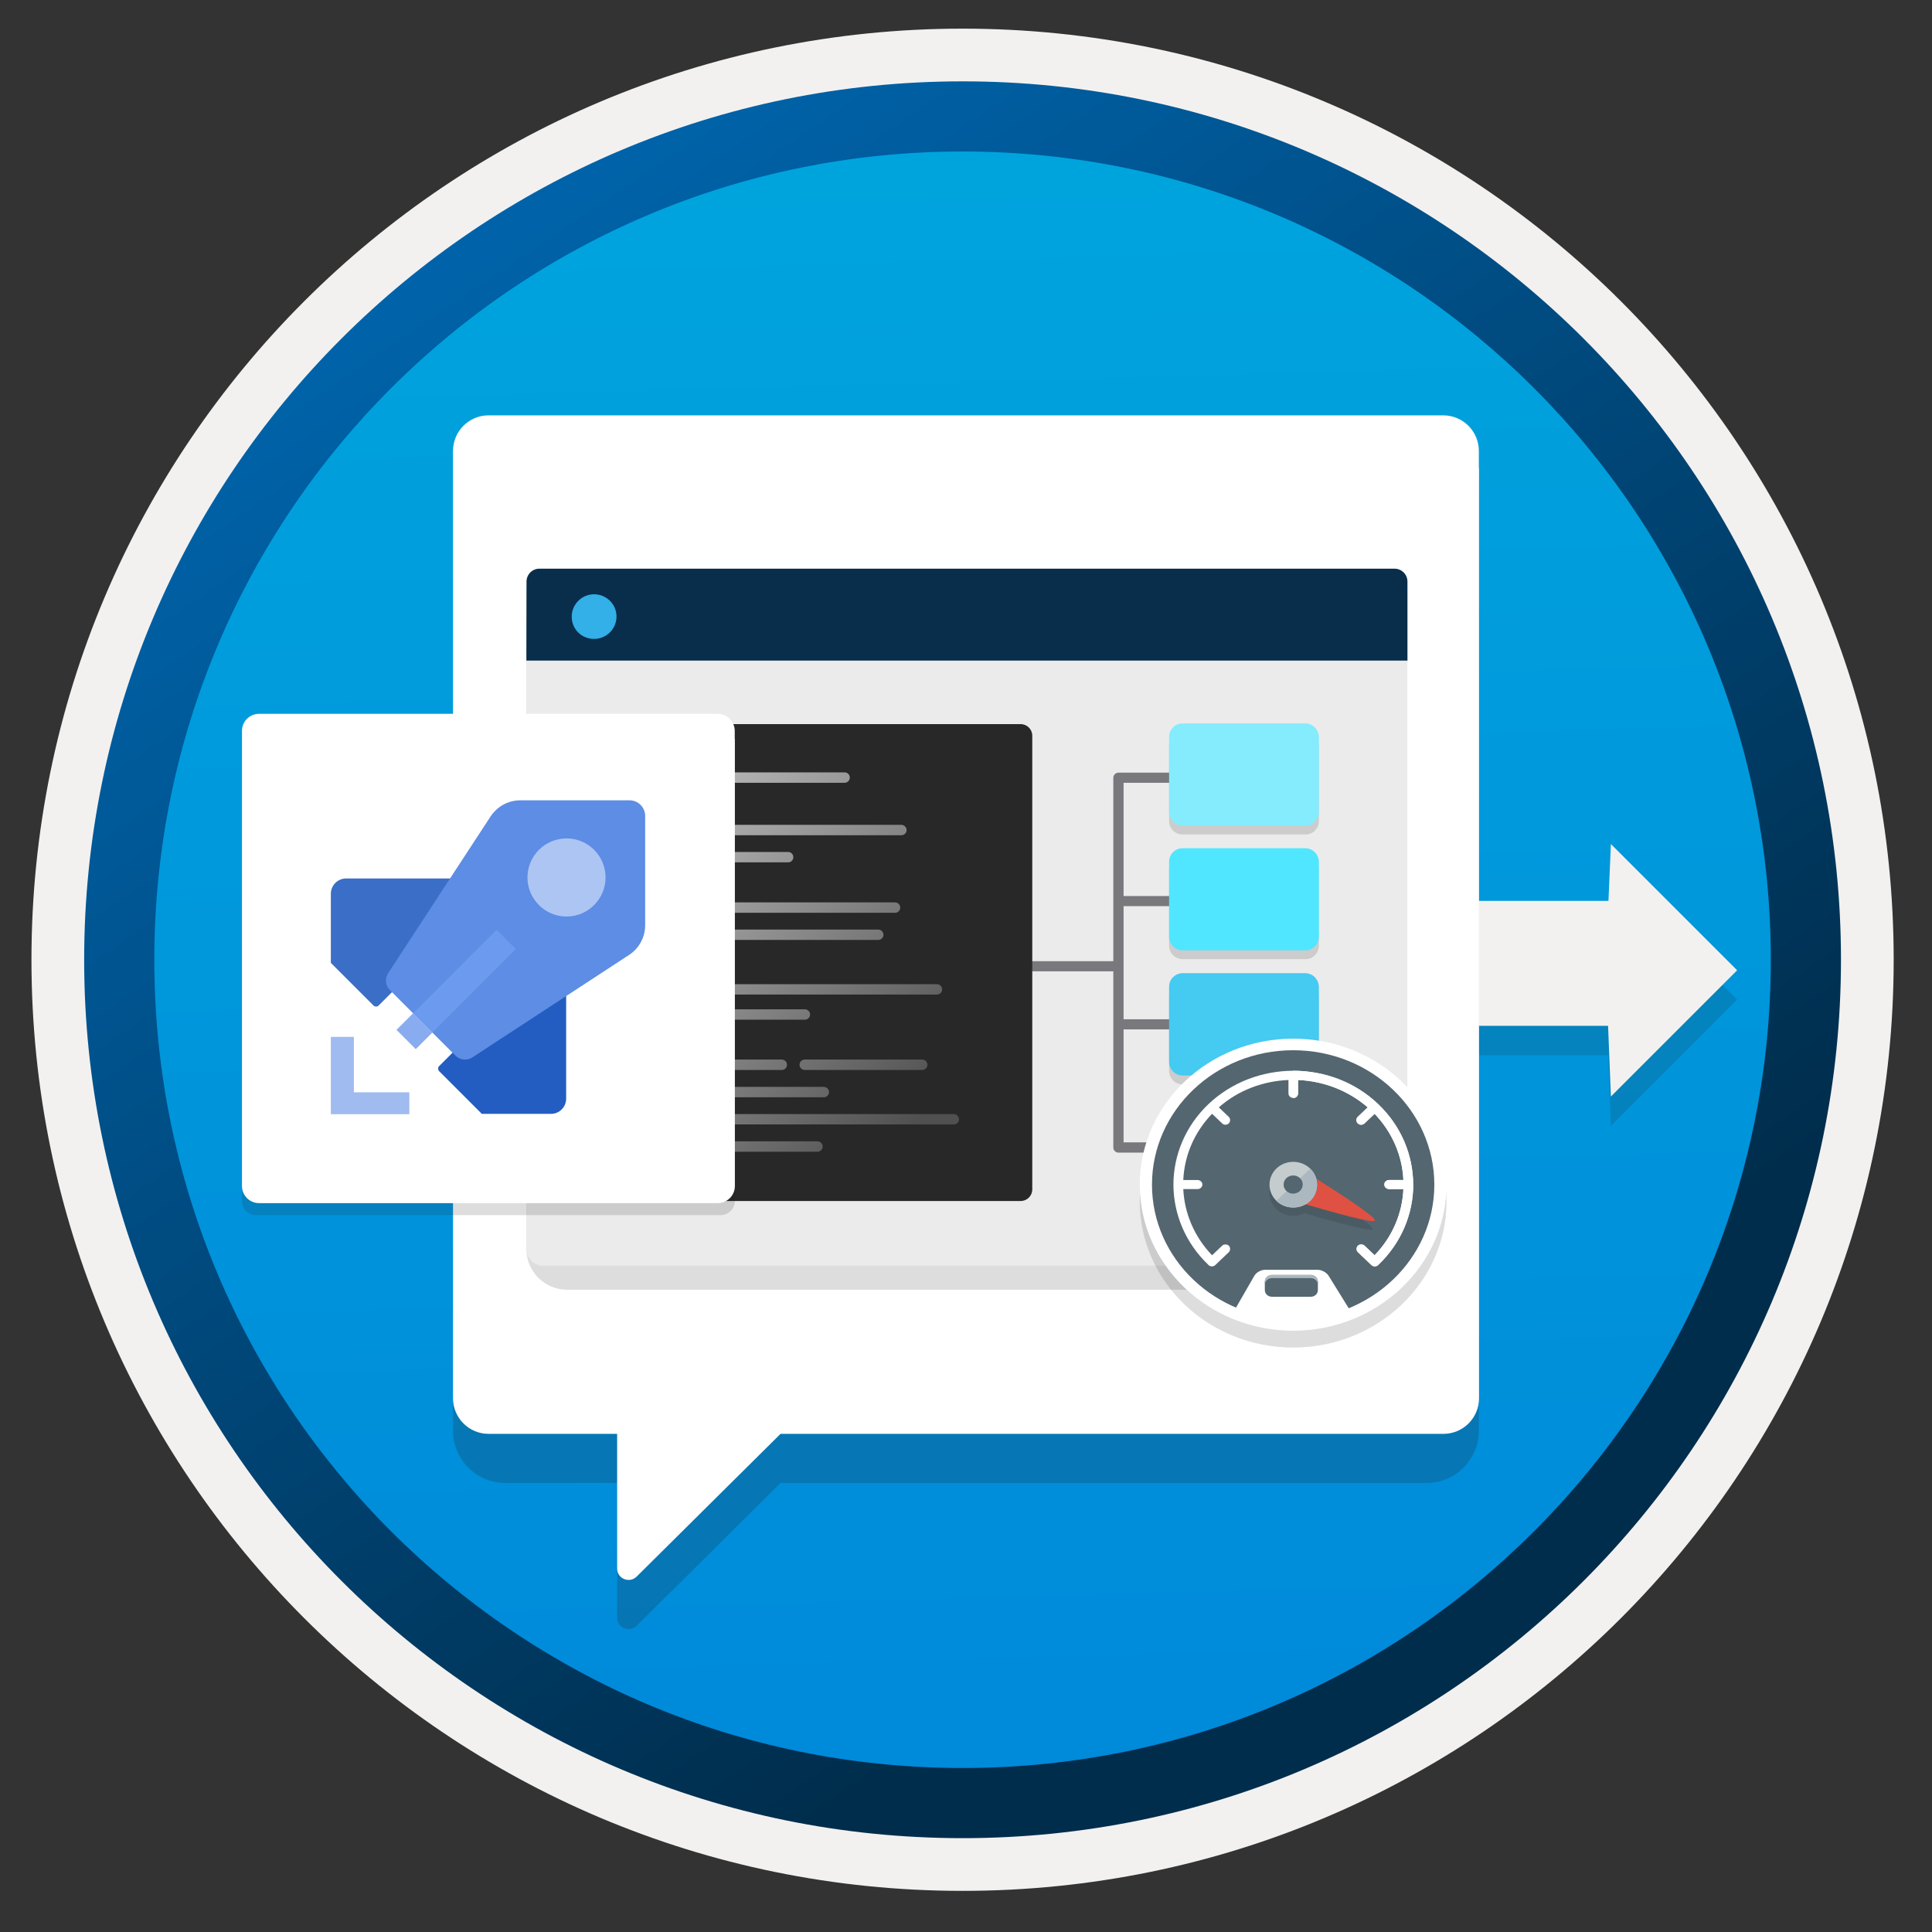 <svg width="103" height="103" viewBox="0 0 103 103" fill="none" xmlns="http://www.w3.org/2000/svg">
<rect x="0" y="0" width="103" height="103" fill="#333333" stroke="none"/>
<path d="M51.317 97.977C25.467 97.977 4.507 77.027 4.507 51.167C4.507 25.307 25.467 4.357 51.317 4.357C77.167 4.357 98.127 25.317 98.127 51.167C98.127 77.017 77.167 97.977 51.317 97.977Z" fill="url(#paint0_linear_317_12118)"/>
<path fill-rule="evenodd" clip-rule="evenodd" d="M97.217 51.167C97.217 76.517 76.667 97.067 51.317 97.067C25.967 97.067 5.417 76.517 5.417 51.167C5.417 25.817 25.967 5.267 51.317 5.267C76.667 5.267 97.217 25.817 97.217 51.167ZM51.317 1.527C78.737 1.527 100.957 23.747 100.957 51.167C100.957 78.587 78.727 100.807 51.317 100.807C23.897 100.807 1.677 78.577 1.677 51.167C1.677 23.747 23.897 1.527 51.317 1.527Z" fill="#F2F1F0"/>
<path fill-rule="evenodd" clip-rule="evenodd" d="M94.407 51.167C94.407 74.967 75.117 94.257 51.317 94.257C27.517 94.257 8.227 74.967 8.227 51.167C8.227 27.367 27.517 8.077 51.317 8.077C75.117 8.077 94.407 27.367 94.407 51.167ZM51.317 4.337C77.177 4.337 98.147 25.307 98.147 51.167C98.147 77.027 77.177 97.997 51.317 97.997C25.457 97.997 4.487 77.027 4.487 51.167C4.487 25.307 25.447 4.337 51.317 4.337Z" fill="url(#paint1_linear_317_12118)"/>
<path opacity="0.15" d="M92.611 53.298L85.881 46.568L85.751 49.598H70.251V56.258H85.731L85.881 60.028L92.611 53.298Z" fill="#1F1D20"/>
<path d="M92.611 51.728L85.881 44.998L85.751 48.028H70.251V54.688H85.731L85.881 58.458L92.611 51.728Z" fill="#F2F1F0"/>
<path opacity="0.2" d="M78.841 25.713H24.151V76.273C24.151 77.813 25.401 79.063 26.941 79.063H32.901V86.243C32.901 86.783 33.551 87.053 33.941 86.673L41.611 79.063H76.051C77.591 79.063 78.841 77.813 78.841 76.273V25.713Z" fill="#1F1D21"/>
<path d="M78.841 24.893V24.043C78.841 22.993 77.991 22.143 76.941 22.143H26.051C25.001 22.143 24.151 22.993 24.151 24.043V24.983V25.843V74.543C24.151 75.593 25.001 76.443 26.051 76.443H32.901V83.623C32.901 84.163 33.551 84.433 33.941 84.053L41.611 76.443H76.951C78.001 76.443 78.851 75.593 78.851 74.543V24.983C78.851 24.953 78.841 24.923 78.841 24.893Z" fill="white"/>
<path opacity="0.15" d="M30.226 68.757H72.863C74.056 68.757 75.027 67.786 75.027 66.593V32.582H28.062V66.585C28.062 67.786 29.032 68.757 30.226 68.757Z" fill="#1F1D20"/>
<path d="M28.956 67.478H74.133C74.626 67.478 75.027 67.078 75.027 66.585V31.311H28.062V66.585C28.062 67.078 28.463 67.478 28.956 67.478Z" fill="#EBEBEB"/>
<path d="M28.062 35.217H75.035V31.004C75.035 30.626 74.727 30.318 74.349 30.318H28.755C28.378 30.318 28.07 30.626 28.07 31.004L28.062 35.217Z" fill="#092E4C"/>
<path d="M31.674 34.062C32.329 34.062 32.868 33.53 32.868 32.868C32.868 32.205 32.321 31.682 31.674 31.682C31.02 31.682 30.48 32.213 30.48 32.875C30.48 33.538 30.997 34.062 31.674 34.062Z" fill="#32B0E7"/>
<path opacity="0.15" d="M69.582 39.044H63.05C62.65 39.044 62.327 39.367 62.327 39.768V43.765C62.327 44.166 62.65 44.489 63.05 44.489H69.589C69.99 44.497 70.313 44.173 70.313 43.765V39.768C70.305 39.367 69.982 39.044 69.582 39.044Z" fill="#1F1D20"/>
<path opacity="0.15" d="M69.582 52.36H63.05C62.65 52.36 62.327 52.684 62.327 53.084V57.089C62.327 57.49 62.65 57.813 63.05 57.813H69.589C69.99 57.813 70.313 57.49 70.313 57.089V53.092C70.305 52.684 69.982 52.36 69.582 52.36Z" fill="#1F1D20"/>
<path opacity="0.15" d="M69.582 45.69H63.05C62.65 45.69 62.327 46.014 62.327 46.414V50.411C62.327 50.812 62.65 51.136 63.05 51.136H69.589C69.99 51.143 70.313 50.82 70.313 50.411V46.414C70.305 46.014 69.982 45.69 69.582 45.69Z" fill="#1F1D20"/>
<path opacity="0.15" d="M69.582 59.007H63.05C62.65 59.007 62.327 59.33 62.327 59.731V63.736C62.327 64.136 62.65 64.46 63.05 64.46H69.589C69.99 64.46 70.313 64.136 70.313 63.736V59.739C70.305 59.33 69.982 59.007 69.582 59.007Z" fill="#1F1D20"/>
<path d="M66.008 54.34H59.623V54.879H66.008V54.34Z" fill="#78787D"/>
<path d="M66.008 47.77H59.623V48.309H66.008V47.77Z" fill="#78787D"/>
<path d="M66.008 61.449H59.623C59.477 61.449 59.354 61.325 59.354 61.179V41.463C59.354 41.317 59.477 41.193 59.623 41.193H66.008V41.733H59.901V60.902H66.008V61.449Z" fill="#78787D"/>
<path d="M69.582 38.566H63.05C62.65 38.566 62.327 38.89 62.327 39.29V43.288C62.327 43.688 62.65 44.011 63.05 44.011H69.589C69.99 44.019 70.313 43.696 70.313 43.288V39.29C70.305 38.89 69.982 38.566 69.582 38.566Z" fill="#84ECFD"/>
<path d="M69.582 51.883H63.05C62.65 51.883 62.327 52.206 62.327 52.607V56.612C62.327 57.012 62.65 57.336 63.05 57.336H69.589C69.99 57.336 70.313 57.012 70.313 56.612V52.614C70.305 52.206 69.982 51.883 69.582 51.883Z" fill="#45CAF2"/>
<path d="M69.582 45.221H63.05C62.65 45.221 62.327 45.544 62.327 45.945V49.942C62.327 50.342 62.65 50.666 63.05 50.666H69.589C69.99 50.673 70.313 50.35 70.313 49.942V45.945C70.305 45.544 69.982 45.221 69.582 45.221Z" fill="#50E6FF"/>
<path d="M69.582 58.537H63.05C62.65 58.537 62.327 58.861 62.327 59.261V63.266C62.327 63.666 62.65 63.99 63.05 63.99H69.589C69.99 63.99 70.313 63.666 70.313 63.266V59.269C70.305 58.861 69.982 58.537 69.582 58.537Z" fill="#32B0E7"/>
<path d="M59.439 51.244H49.974V51.783H59.439V51.244Z" fill="#78787D"/>
<path d="M54.417 38.605H31.166C30.827 38.605 30.55 38.883 30.55 39.222V63.413C30.55 63.751 30.827 64.029 31.166 64.029H54.417C54.756 64.029 55.033 63.751 55.033 63.413V39.222C55.033 38.883 54.756 38.605 54.417 38.605Z" fill="#282828"/>
<path d="M33.523 41.185H33.307C33.168 41.185 33.053 41.301 33.053 41.44V41.54C33.053 41.678 33.168 41.794 33.307 41.794H33.523C33.661 41.794 33.777 41.678 33.777 41.54V41.44C33.769 41.293 33.654 41.185 33.523 41.185Z" fill="url(#paint2_linear_317_12118)"/>
<path d="M33.769 42.617H33.053V43.218H33.769V42.617Z" fill="url(#paint3_linear_317_12118)"/>
<path d="M33.769 43.935H33.053V44.535H33.769V43.935Z" fill="url(#paint4_linear_317_12118)"/>
<path d="M33.769 45.375H33.053V45.976H33.769V45.375Z" fill="url(#paint5_linear_317_12118)"/>
<path d="M33.769 46.808H33.053V47.408H33.769V46.808Z" fill="url(#paint6_linear_317_12118)"/>
<path d="M33.769 48.125H33.053V48.726H33.769V48.125Z" fill="url(#paint7_linear_317_12118)"/>
<path d="M33.769 49.565H33.053V50.165H33.769V49.565Z" fill="url(#paint8_linear_317_12118)"/>
<path d="M33.769 50.882H33.053V51.483H33.769V50.882Z" fill="url(#paint9_linear_317_12118)"/>
<path d="M33.769 52.438H33.053V53.038H33.769V52.438Z" fill="url(#paint10_linear_317_12118)"/>
<path d="M33.769 53.754H33.053V54.355H33.769V53.754Z" fill="url(#paint11_linear_317_12118)"/>
<path d="M33.538 55.187H33.276C33.145 55.187 33.045 55.287 33.045 55.418V55.556C33.045 55.687 33.145 55.787 33.276 55.787H33.538C33.669 55.787 33.769 55.687 33.769 55.556V55.418C33.769 55.294 33.669 55.187 33.538 55.187Z" fill="url(#paint12_linear_317_12118)"/>
<path d="M33.569 56.488H33.361C33.23 56.488 33.13 56.588 33.13 56.719V56.819C33.13 56.95 33.23 57.05 33.361 57.05H33.569C33.7 57.05 33.8 56.95 33.8 56.819V56.719C33.8 56.588 33.7 56.488 33.569 56.488Z" fill="url(#paint13_linear_317_12118)"/>
<path d="M33.569 57.944H33.361C33.23 57.944 33.13 58.044 33.13 58.175V58.276C33.13 58.406 33.23 58.507 33.361 58.507H33.569C33.7 58.507 33.8 58.406 33.8 58.276V58.175C33.8 58.044 33.7 57.944 33.569 57.944Z" fill="url(#paint14_linear_317_12118)"/>
<path d="M33.569 59.393H33.361C33.23 59.393 33.13 59.493 33.13 59.624V59.724C33.13 59.855 33.23 59.955 33.361 59.955H33.569C33.7 59.955 33.8 59.855 33.8 59.724V59.624C33.8 59.5 33.7 59.393 33.569 59.393Z" fill="url(#paint15_linear_317_12118)"/>
<path d="M33.569 60.848H33.361C33.23 60.848 33.13 60.948 33.13 61.079V61.179C33.13 61.31 33.23 61.41 33.361 61.41H33.569C33.7 61.41 33.8 61.31 33.8 61.179V61.079C33.8 60.948 33.7 60.848 33.569 60.848Z" fill="url(#paint16_linear_317_12118)"/>
<path d="M37.604 43.935H35.687V44.535H37.604V43.935Z" fill="url(#paint17_linear_317_12118)"/>
<path d="M45.036 41.178H35.979C35.825 41.178 35.702 41.301 35.702 41.455C35.702 41.609 35.825 41.732 35.979 41.732H45.029C45.183 41.732 45.306 41.609 45.306 41.455C45.306 41.301 45.183 41.178 45.036 41.178Z" fill="url(#paint18_linear_317_12118)"/>
<path d="M48.048 43.974H38.552C38.398 43.974 38.275 44.097 38.275 44.251C38.275 44.405 38.398 44.528 38.552 44.528H48.056C48.21 44.528 48.333 44.405 48.333 44.251C48.333 44.097 48.202 43.974 48.048 43.974Z" fill="url(#paint19_linear_317_12118)"/>
<path d="M42.017 45.421H36.095C35.941 45.421 35.818 45.544 35.818 45.698C35.818 45.852 35.941 45.975 36.095 45.975H42.017C42.171 45.975 42.295 45.852 42.295 45.698C42.295 45.544 42.171 45.421 42.017 45.421Z" fill="url(#paint20_linear_317_12118)"/>
<path d="M47.717 48.109H38.552C38.398 48.109 38.275 48.233 38.275 48.387C38.275 48.541 38.398 48.664 38.552 48.664H47.717C47.871 48.664 47.994 48.541 47.994 48.387C47.994 48.233 47.871 48.109 47.717 48.109Z" fill="url(#paint21_linear_317_12118)"/>
<path d="M46.823 49.557H36.095C35.941 49.557 35.818 49.68 35.818 49.834C35.818 49.988 35.941 50.111 36.095 50.111H46.823C46.977 50.111 47.1 49.988 47.1 49.834C47.1 49.688 46.977 49.557 46.823 49.557Z" fill="url(#paint22_linear_317_12118)"/>
<path d="M49.95 52.469H36.087C35.933 52.469 35.81 52.592 35.81 52.746C35.81 52.9 35.933 53.023 36.087 53.023H49.95C50.104 53.023 50.228 52.9 50.228 52.746C50.228 52.592 50.104 52.469 49.95 52.469Z" fill="url(#paint23_linear_317_12118)"/>
<path d="M42.911 53.809H36.095C35.941 53.809 35.818 53.932 35.818 54.086C35.818 54.24 35.941 54.363 36.095 54.363H42.911C43.065 54.363 43.188 54.24 43.188 54.086C43.188 53.932 43.065 53.809 42.911 53.809Z" fill="url(#paint24_linear_317_12118)"/>
<path d="M41.678 56.488H38.66C38.505 56.488 38.382 56.611 38.382 56.766C38.382 56.92 38.505 57.043 38.66 57.043H41.678C41.833 57.043 41.956 56.92 41.956 56.766C41.956 56.611 41.833 56.488 41.678 56.488Z" fill="url(#paint25_linear_317_12118)"/>
<path d="M49.165 56.488H42.903C42.749 56.488 42.626 56.611 42.626 56.766C42.626 56.92 42.749 57.043 42.903 57.043H49.165C49.319 57.043 49.442 56.92 49.442 56.766C49.45 56.611 49.319 56.488 49.165 56.488Z" fill="url(#paint26_linear_317_12118)"/>
<path d="M43.912 57.944H36.095C35.941 57.944 35.818 58.068 35.818 58.222C35.818 58.376 35.941 58.499 36.095 58.499H43.92C44.074 58.499 44.197 58.376 44.197 58.222C44.197 58.068 44.066 57.944 43.912 57.944Z" fill="url(#paint27_linear_317_12118)"/>
<path d="M50.843 59.393H36.095C35.941 59.393 35.818 59.516 35.818 59.67C35.818 59.824 35.941 59.947 36.095 59.947H50.851C51.005 59.947 51.128 59.824 51.128 59.67C51.121 59.523 50.998 59.393 50.843 59.393Z" fill="url(#paint28_linear_317_12118)"/>
<path d="M43.581 60.848H38.66C38.505 60.848 38.382 60.971 38.382 61.125C38.382 61.279 38.505 61.402 38.66 61.402H43.581C43.735 61.402 43.858 61.279 43.858 61.125C43.858 60.971 43.735 60.848 43.581 60.848Z" fill="url(#paint29_linear_317_12118)"/>
<path opacity="0.15" d="M38.421 64.78C38.838 64.78 39.175 64.444 39.175 64.026V39.153H12.901V64.029C12.901 64.447 13.237 64.783 13.655 64.783H38.421V64.78Z" fill="#1F1D20"/>
<path d="M39.171 39.376V38.968C39.171 38.463 38.764 38.056 38.259 38.056H13.813C13.308 38.056 12.9 38.463 12.9 38.968V39.421V39.835V63.23C12.9 63.734 13.308 64.142 13.813 64.142H38.265C38.77 64.142 39.178 63.734 39.178 63.23V39.421C39.178 39.405 39.171 39.392 39.171 39.376Z" fill="white"/>
<path d="M23.417 57.113L25.688 59.384H29.372C29.822 59.384 30.183 59.019 30.183 58.574V50.062L23.417 56.832C23.337 56.908 23.337 57.033 23.417 57.113Z" fill="#235DC1"/>
<path d="M17.638 47.648V51.333L19.908 53.604C19.988 53.683 20.114 53.683 20.189 53.604L26.959 46.834H18.448C18.003 46.834 17.638 47.199 17.638 47.648Z" fill="#3B6EC6"/>
<path d="M26.157 43.523L20.692 51.883C20.508 52.169 20.546 52.542 20.785 52.782L24.285 56.282C24.524 56.521 24.902 56.559 25.183 56.374L33.543 50.906C34.076 50.557 34.395 49.961 34.395 49.328V43.498C34.395 43.041 34.022 42.667 33.564 42.667H27.739C27.101 42.667 26.509 42.99 26.157 43.523Z" fill="#5D8DE4"/>
<path d="M18.867 58.234V55.279H17.638V59.401H21.822V58.234H18.867Z" fill="#9FBBF0"/>
<path d="M30.203 48.862C31.352 48.862 32.284 47.93 32.284 46.78C32.284 45.63 31.352 44.698 30.203 44.698C29.053 44.698 28.121 45.63 28.121 46.78C28.121 47.93 29.053 48.862 30.203 48.862Z" fill="#ADC5F2"/>
<path d="M26.476 49.568L22.025 54.02L23.052 55.046L27.503 50.595L26.476 49.568Z" fill="#6C9AEE"/>
<path d="M22.166 55.932L23.05 55.048L22.023 54.021L21.139 54.905L22.166 55.932Z" fill="#88ACEF"/>
<path opacity="0.15" fill-rule="evenodd" clip-rule="evenodd" d="M68.941 70.865C64.994 70.865 61.79 67.811 61.79 64.056C61.79 60.302 64.994 57.248 68.941 57.248C72.888 57.248 76.092 60.302 76.092 64.056C76.1 67.811 72.896 70.865 68.941 70.865ZM68.941 56.272C64.435 56.272 60.764 59.759 60.764 64.056C60.764 68.345 64.435 71.842 68.941 71.842C73.447 71.842 77.118 68.354 77.118 64.056C77.127 59.768 73.455 56.272 68.941 56.272Z" fill="#1F1D20"/>
<path fill-rule="evenodd" clip-rule="evenodd" d="M68.941 69.968C64.994 69.968 61.79 66.914 61.79 63.159C61.79 59.404 64.994 56.35 68.941 56.35C72.888 56.35 76.092 59.404 76.092 63.159C76.1 66.906 72.896 69.968 68.941 69.968ZM68.941 55.374C64.435 55.374 60.764 58.862 60.764 63.159C60.764 67.448 64.435 70.944 68.941 70.944C73.447 70.944 77.118 67.456 77.118 63.159C77.127 58.862 73.455 55.374 68.941 55.374Z" fill="white"/>
<path fill-rule="evenodd" clip-rule="evenodd" d="M68.941 55.991C64.786 55.991 61.415 59.204 61.415 63.159C61.415 67.114 64.794 70.326 68.941 70.326C73.088 70.326 76.468 67.114 76.468 63.159C76.468 59.204 73.096 55.991 68.941 55.991Z" fill="#546670"/>
<path fill-rule="evenodd" clip-rule="evenodd" d="M75.341 63.151C75.341 63.142 75.341 63.142 75.341 63.142C75.333 61.59 74.715 60.047 73.472 58.862C72.229 57.677 70.61 57.093 68.966 57.084C68.95 57.084 68.95 57.076 68.95 57.076C68.941 57.076 68.933 57.076 68.933 57.084C67.306 57.093 65.67 57.685 64.427 58.862C63.184 60.047 62.566 61.59 62.558 63.142C62.558 63.151 62.558 63.151 62.558 63.151C62.558 63.159 62.558 63.159 62.558 63.159C62.566 64.711 63.184 66.255 64.427 67.44C64.477 67.49 64.544 67.515 64.611 67.515C64.677 67.515 64.744 67.49 64.794 67.44L65.512 66.755C65.603 66.664 65.603 66.505 65.512 66.413C65.42 66.322 65.245 66.322 65.153 66.413L64.619 66.922C63.659 65.921 63.142 64.661 63.084 63.393H63.843C63.985 63.393 64.102 63.284 64.102 63.151C64.102 63.017 63.985 62.909 63.843 62.909H63.084C63.142 61.632 63.651 60.38 64.619 59.379L65.153 59.888C65.195 59.938 65.27 59.963 65.328 59.963C65.395 59.963 65.462 59.938 65.512 59.888C65.603 59.796 65.603 59.638 65.512 59.546L64.978 59.037C66.029 58.111 67.347 57.635 68.691 57.577V58.294C68.691 58.428 68.808 58.536 68.95 58.536C69.091 58.536 69.208 58.428 69.208 58.294V57.577C70.543 57.635 71.862 58.119 72.921 59.037L72.387 59.546C72.295 59.638 72.295 59.796 72.387 59.888C72.437 59.938 72.504 59.963 72.571 59.963C72.638 59.963 72.704 59.938 72.754 59.888L73.288 59.379C74.248 60.38 74.765 61.64 74.824 62.909H74.064C73.922 62.909 73.806 63.017 73.806 63.151C73.806 63.284 73.922 63.393 74.064 63.393H74.824C74.765 64.669 74.256 65.921 73.288 66.922L72.754 66.413C72.663 66.322 72.487 66.322 72.396 66.413C72.304 66.505 72.304 66.664 72.396 66.755L73.113 67.44C73.163 67.49 73.23 67.515 73.297 67.515C73.364 67.515 73.43 67.49 73.48 67.44C74.724 66.255 75.341 64.711 75.349 63.159C75.333 63.167 75.341 63.159 75.341 63.151Z" fill="white"/>
<path fill-rule="evenodd" clip-rule="evenodd" d="M68.933 70.752C70.059 70.752 71.119 70.46 72.02 69.934L70.827 68.007C70.719 67.84 70.468 67.698 70.26 67.698H67.431C67.222 67.698 66.972 67.84 66.872 68.015L65.787 69.901C66.705 70.435 67.79 70.752 68.933 70.752Z" fill="white"/>
<path fill-rule="evenodd" clip-rule="evenodd" d="M70.26 68.775C70.26 68.975 70.093 69.133 69.884 69.133H67.807C67.598 69.133 67.431 68.975 67.431 68.775V68.332C67.431 68.132 67.598 67.974 67.807 67.974H69.884C70.093 67.974 70.26 68.132 70.26 68.332V68.775Z" fill="#546670"/>
<path fill-rule="evenodd" clip-rule="evenodd" d="M69.884 67.965H67.807C67.598 67.965 67.431 68.123 67.431 68.324V68.499C67.431 68.299 67.598 68.14 67.807 68.14H69.884C70.093 68.14 70.26 68.299 70.26 68.499V68.324C70.26 68.123 70.085 67.965 69.884 67.965Z" fill="#ACB8C0"/>
<path fill-rule="evenodd" clip-rule="evenodd" d="M69.2 58.294V57.576C70.535 57.635 71.853 58.119 72.913 59.036L72.379 59.545C72.287 59.637 72.287 59.796 72.379 59.888C72.429 59.938 72.496 59.963 72.562 59.963C72.629 59.963 72.696 59.938 72.746 59.888L73.28 59.379C74.24 60.38 74.757 61.64 74.815 62.908H74.056C73.914 62.908 73.797 63.017 73.797 63.15C73.797 63.284 73.914 63.392 74.056 63.392H74.815C74.757 64.669 74.248 65.92 73.28 66.922L72.746 66.413C72.654 66.321 72.479 66.321 72.387 66.413C72.295 66.504 72.295 66.663 72.387 66.755L73.105 67.439C73.155 67.489 73.222 67.514 73.288 67.514C73.355 67.514 73.422 67.489 73.472 67.439C74.715 66.254 75.333 64.71 75.341 63.158C75.341 63.15 75.341 63.15 75.341 63.15C75.341 63.142 75.341 63.142 75.341 63.142C75.333 61.59 74.715 60.046 73.472 58.861C72.229 57.676 70.61 57.092 68.966 57.084C68.966 57.084 68.958 57.084 68.958 57.084V58.544C69.091 58.536 69.2 58.427 69.2 58.294Z" fill="white"/>
<path opacity="0.15" fill-rule="evenodd" clip-rule="evenodd" d="M73.18 65.529C73.255 65.354 71.353 64.111 70.201 63.393C70.093 62.825 69.575 62.392 68.95 62.392C68.24 62.392 67.681 62.934 67.681 63.61C67.681 64.277 68.249 64.82 68.95 64.82C69.158 64.82 69.358 64.77 69.525 64.678C70.944 65.087 73.105 65.696 73.18 65.529Z" fill="#1F1D20"/>
<path fill-rule="evenodd" clip-rule="evenodd" d="M70.218 62.959C70.235 63.026 70.235 63.093 70.235 63.159C70.235 63.234 70.226 63.301 70.218 63.368C70.21 63.385 70.21 63.41 70.201 63.426C70.184 63.485 70.176 63.526 70.151 63.568C70.143 63.585 70.135 63.618 70.126 63.635C70.109 63.685 70.076 63.727 70.043 63.777C70.026 63.81 69.993 63.843 69.968 63.877C69.951 63.885 69.942 63.902 69.926 63.919C69.817 64.035 69.701 64.127 69.559 64.194C70.969 64.603 73.222 65.245 73.297 65.07C73.38 64.887 71.336 63.568 70.193 62.851C70.201 62.909 70.201 62.926 70.218 62.959Z" fill="#DF5142"/>
<path fill-rule="evenodd" clip-rule="evenodd" d="M68.95 64.377C69.659 64.377 70.218 63.834 70.218 63.159C70.218 62.483 69.642 61.94 68.95 61.94C68.24 61.94 67.681 62.483 67.681 63.159C67.681 63.834 68.249 64.377 68.95 64.377Z" fill="#C5CCCD"/>
<path fill-rule="evenodd" clip-rule="evenodd" d="M69.851 62.299L68.048 64.018C68.065 64.026 68.065 64.034 68.073 64.051C68.582 64.51 69.392 64.477 69.884 63.993C70.351 63.5 70.326 62.758 69.851 62.299Z" fill="#ACB8C0"/>
<path fill-rule="evenodd" clip-rule="evenodd" d="M68.941 62.667C68.657 62.667 68.432 62.884 68.432 63.151C68.432 63.418 68.657 63.635 68.941 63.635C69.225 63.635 69.45 63.418 69.45 63.151C69.459 62.884 69.225 62.667 68.941 62.667Z" fill="#546670"/>
<defs>
<linearGradient id="paint0_linear_317_12118" x1="49.543" y1="-13.622" x2="53.525" y2="132.148" gradientUnits="userSpaceOnUse">
<stop stop-color="#00ABDE"/>
<stop offset="1" stop-color="#007ED8"/>
</linearGradient>
<linearGradient id="paint1_linear_317_12118" x1="2.748" y1="-20.456" x2="98.275" y2="120.426" gradientUnits="userSpaceOnUse">
<stop stop-color="#007ED8"/>
<stop offset="0.707" stop-color="#002D4C"/>
</linearGradient>
<linearGradient id="paint2_linear_317_12118" x1="33.066" y1="41.19" x2="51.295" y2="57.018" gradientUnits="userSpaceOnUse">
<stop stop-color="#C8C8C8"/>
<stop offset="1" stop-color="#505050"/>
</linearGradient>
<linearGradient id="paint3_linear_317_12118" x1="32.357" y1="42.005" x2="50.587" y2="57.832" gradientUnits="userSpaceOnUse">
<stop stop-color="#C8C8C8"/>
<stop offset="1" stop-color="#505050"/>
</linearGradient>
<linearGradient id="paint4_linear_317_12118" x1="31.705" y1="42.756" x2="49.935" y2="58.584" gradientUnits="userSpaceOnUse">
<stop stop-color="#C8C8C8"/>
<stop offset="1" stop-color="#505050"/>
</linearGradient>
<linearGradient id="paint5_linear_317_12118" x1="30.992" y1="43.578" x2="49.222" y2="59.405" gradientUnits="userSpaceOnUse">
<stop stop-color="#C8C8C8"/>
<stop offset="1" stop-color="#505050"/>
</linearGradient>
<linearGradient id="paint6_linear_317_12118" x1="30.283" y1="44.394" x2="48.513" y2="60.222" gradientUnits="userSpaceOnUse">
<stop stop-color="#C8C8C8"/>
<stop offset="1" stop-color="#505050"/>
</linearGradient>
<linearGradient id="paint7_linear_317_12118" x1="29.631" y1="45.146" x2="47.861" y2="60.974" gradientUnits="userSpaceOnUse">
<stop stop-color="#C8C8C8"/>
<stop offset="1" stop-color="#505050"/>
</linearGradient>
<linearGradient id="paint8_linear_317_12118" x1="28.918" y1="45.966" x2="47.148" y2="61.794" gradientUnits="userSpaceOnUse">
<stop stop-color="#C8C8C8"/>
<stop offset="1" stop-color="#505050"/>
</linearGradient>
<linearGradient id="paint9_linear_317_12118" x1="28.266" y1="46.717" x2="46.496" y2="62.545" gradientUnits="userSpaceOnUse">
<stop stop-color="#C8C8C8"/>
<stop offset="1" stop-color="#505050"/>
</linearGradient>
<linearGradient id="paint10_linear_317_12118" x1="27.496" y1="47.604" x2="45.726" y2="63.432" gradientUnits="userSpaceOnUse">
<stop stop-color="#C8C8C8"/>
<stop offset="1" stop-color="#505050"/>
</linearGradient>
<linearGradient id="paint11_linear_317_12118" x1="26.844" y1="48.355" x2="45.074" y2="64.183" gradientUnits="userSpaceOnUse">
<stop stop-color="#C8C8C8"/>
<stop offset="1" stop-color="#505050"/>
</linearGradient>
<linearGradient id="paint12_linear_317_12118" x1="26.133" y1="49.174" x2="44.363" y2="65.002" gradientUnits="userSpaceOnUse">
<stop stop-color="#C8C8C8"/>
<stop offset="1" stop-color="#505050"/>
</linearGradient>
<linearGradient id="paint13_linear_317_12118" x1="25.524" y1="49.876" x2="43.753" y2="65.704" gradientUnits="userSpaceOnUse">
<stop stop-color="#C8C8C8"/>
<stop offset="1" stop-color="#505050"/>
</linearGradient>
<linearGradient id="paint14_linear_317_12118" x1="24.803" y1="50.707" x2="43.032" y2="66.535" gradientUnits="userSpaceOnUse">
<stop stop-color="#C8C8C8"/>
<stop offset="1" stop-color="#505050"/>
</linearGradient>
<linearGradient id="paint15_linear_317_12118" x1="24.086" y1="51.533" x2="42.315" y2="67.361" gradientUnits="userSpaceOnUse">
<stop stop-color="#C8C8C8"/>
<stop offset="1" stop-color="#505050"/>
</linearGradient>
<linearGradient id="paint16_linear_317_12118" x1="23.366" y1="52.362" x2="41.595" y2="68.19" gradientUnits="userSpaceOnUse">
<stop stop-color="#C8C8C8"/>
<stop offset="1" stop-color="#505050"/>
</linearGradient>
<linearGradient id="paint17_linear_317_12118" x1="33.096" y1="41.155" x2="51.325" y2="56.983" gradientUnits="userSpaceOnUse">
<stop stop-color="#C8C8C8"/>
<stop offset="1" stop-color="#505050"/>
</linearGradient>
<linearGradient id="paint18_linear_317_12118" x1="36.131" y1="37.659" x2="54.361" y2="53.487" gradientUnits="userSpaceOnUse">
<stop stop-color="#C8C8C8"/>
<stop offset="1" stop-color="#505050"/>
</linearGradient>
<linearGradient id="paint19_linear_317_12118" x1="35.95" y1="37.869" x2="54.179" y2="53.697" gradientUnits="userSpaceOnUse">
<stop stop-color="#C8C8C8"/>
<stop offset="1" stop-color="#505050"/>
</linearGradient>
<linearGradient id="paint20_linear_317_12118" x1="33.408" y1="40.795" x2="51.637" y2="56.623" gradientUnits="userSpaceOnUse">
<stop stop-color="#C8C8C8"/>
<stop offset="1" stop-color="#505050"/>
</linearGradient>
<linearGradient id="paint21_linear_317_12118" x1="33.83" y1="40.31" x2="52.06" y2="56.138" gradientUnits="userSpaceOnUse">
<stop stop-color="#C8C8C8"/>
<stop offset="1" stop-color="#505050"/>
</linearGradient>
<linearGradient id="paint22_linear_317_12118" x1="32.393" y1="41.965" x2="50.622" y2="57.792" gradientUnits="userSpaceOnUse">
<stop stop-color="#C8C8C8"/>
<stop offset="1" stop-color="#505050"/>
</linearGradient>
<linearGradient id="paint23_linear_317_12118" x1="31.622" y1="42.853" x2="49.852" y2="58.68" gradientUnits="userSpaceOnUse">
<stop stop-color="#C8C8C8"/>
<stop offset="1" stop-color="#505050"/>
</linearGradient>
<linearGradient id="paint24_linear_317_12118" x1="29.448" y1="45.357" x2="47.677" y2="61.185" gradientUnits="userSpaceOnUse">
<stop stop-color="#C8C8C8"/>
<stop offset="1" stop-color="#505050"/>
</linearGradient>
<linearGradient id="paint25_linear_317_12118" x1="28.407" y1="46.555" x2="46.637" y2="62.383" gradientUnits="userSpaceOnUse">
<stop stop-color="#C8C8C8"/>
<stop offset="1" stop-color="#505050"/>
</linearGradient>
<linearGradient id="paint26_linear_317_12118" x1="30.929" y1="43.651" x2="49.158" y2="59.479" gradientUnits="userSpaceOnUse">
<stop stop-color="#C8C8C8"/>
<stop offset="1" stop-color="#505050"/>
</linearGradient>
<linearGradient id="paint27_linear_317_12118" x1="27.616" y1="47.467" x2="45.845" y2="63.294" gradientUnits="userSpaceOnUse">
<stop stop-color="#C8C8C8"/>
<stop offset="1" stop-color="#505050"/>
</linearGradient>
<linearGradient id="paint28_linear_317_12118" x1="28.388" y1="46.578" x2="46.617" y2="62.406" gradientUnits="userSpaceOnUse">
<stop stop-color="#C8C8C8"/>
<stop offset="1" stop-color="#505050"/>
</linearGradient>
<linearGradient id="paint29_linear_317_12118" x1="26.658" y1="48.57" x2="44.887" y2="64.398" gradientUnits="userSpaceOnUse">
<stop stop-color="#C8C8C8"/>
<stop offset="1" stop-color="#505050"/>
</linearGradient>
</defs>
</svg>
